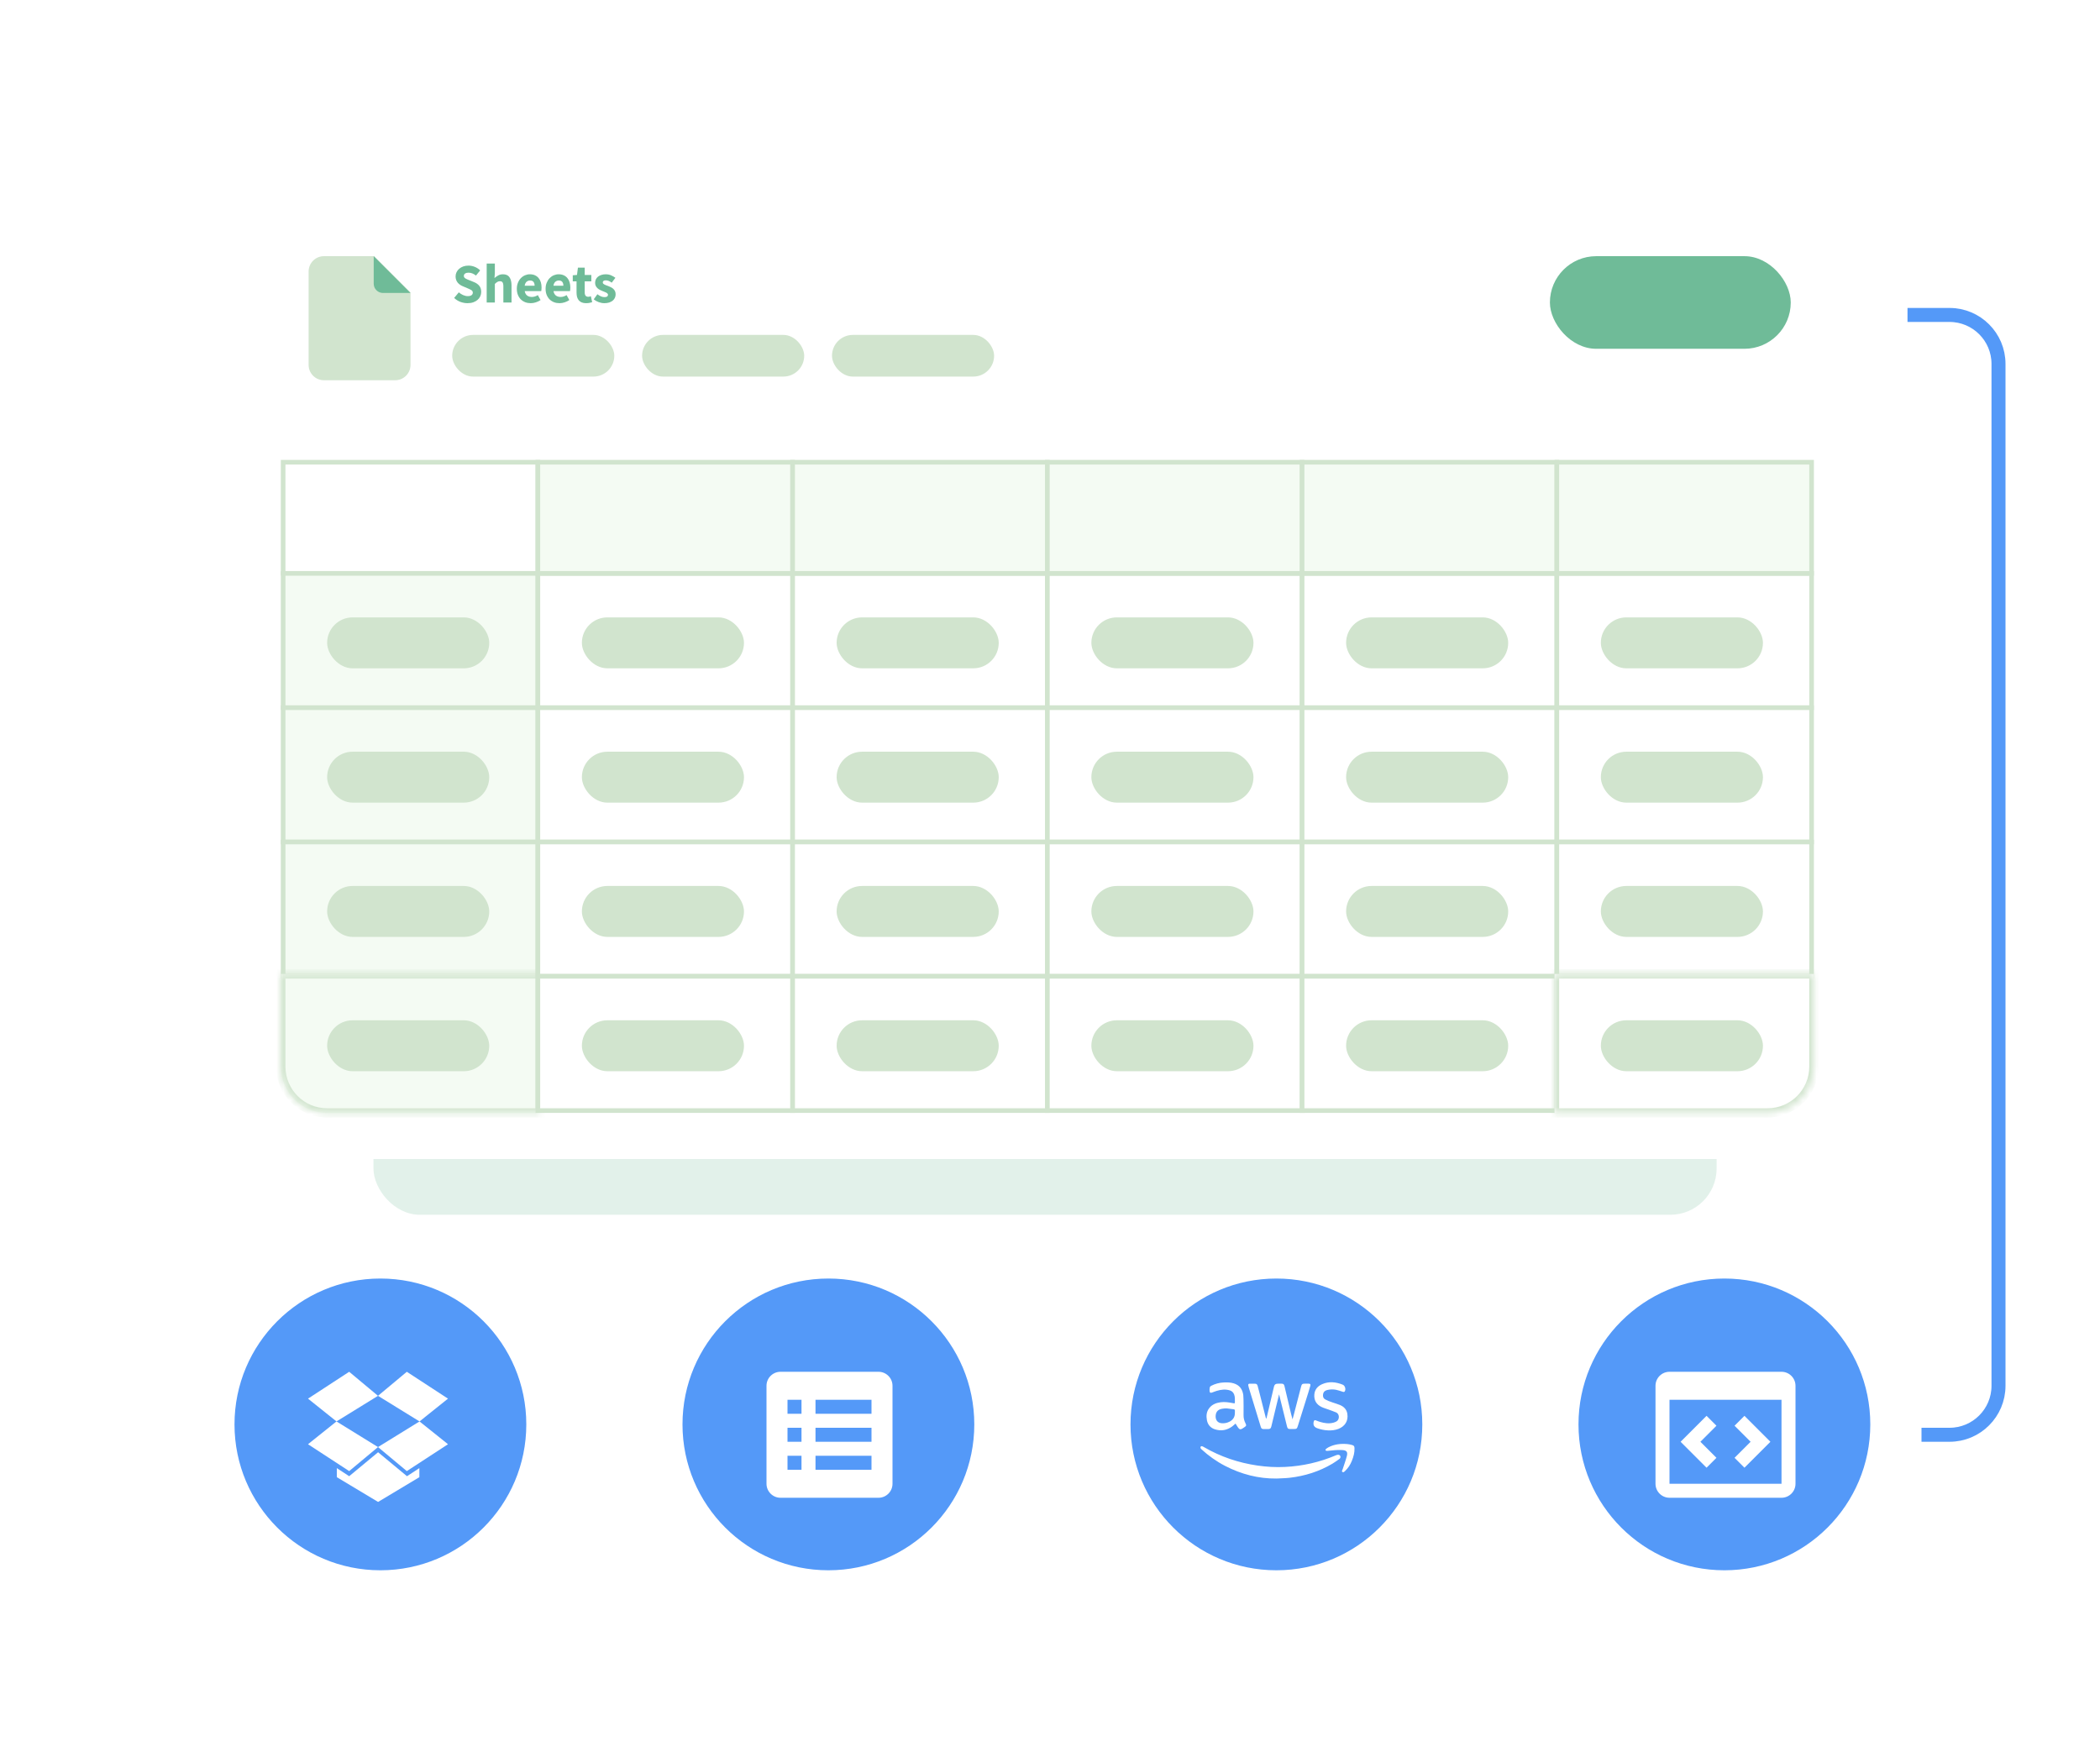 <svg width="300" height="251" viewBox="0 0 300 251" fill="none" xmlns="http://www.w3.org/2000/svg">
<path d="M274.5 205H278.5C282.366 205 285.5 201.866 285.5 198V52C285.5 48.134 282.366 45 278.5 45H272.5" stroke="#5499F8" stroke-width="2"/>
<g opacity="0.2" filter="url(#filter0_f_1394_18621)">
<rect x="53.35" y="82.257" width="191.883" height="91.31" rx="6.617" fill="#6FBB98"/>
</g>
<g filter="url(#filter1_d_1394_18621)">
<rect x="33.5" y="28" width="232.246" height="138.951" rx="13.233" fill="white" shape-rendering="crispEdges"/>
<rect x="40.117" y="34.617" width="218.35" height="125.717" rx="6.617" fill="white"/>
<g filter="url(#filter2_i_1394_18621)">
<path d="M40.117 41.233C40.117 37.579 43.079 34.617 46.733 34.617H252.512C256.166 34.617 259.128 37.579 259.128 41.233V67.7H40.117V41.233Z" fill="white"/>
</g>
<path d="M66.79 44.641C66.452 44.641 66.113 44.58 65.774 44.459C65.441 44.331 65.142 44.144 64.877 43.895L65.544 43.093C65.729 43.252 65.933 43.381 66.155 43.482C66.383 43.583 66.605 43.633 66.822 43.633C67.066 43.633 67.246 43.588 67.362 43.498C67.484 43.408 67.545 43.286 67.545 43.133C67.545 43.053 67.526 42.984 67.489 42.926C67.457 42.868 67.407 42.818 67.338 42.775C67.275 42.728 67.195 42.685 67.1 42.648C67.01 42.606 66.91 42.561 66.798 42.513L66.124 42.227C65.991 42.175 65.862 42.106 65.734 42.021C65.613 41.936 65.501 41.838 65.401 41.727C65.306 41.611 65.229 41.478 65.171 41.33C65.112 41.177 65.083 41.005 65.083 40.814C65.083 40.602 65.128 40.404 65.218 40.219C65.308 40.028 65.435 39.864 65.6 39.726C65.764 39.583 65.957 39.472 66.179 39.393C66.407 39.313 66.656 39.274 66.925 39.274C67.227 39.274 67.524 39.332 67.815 39.448C68.111 39.565 68.371 39.734 68.593 39.957L67.997 40.695C67.828 40.563 67.659 40.462 67.489 40.393C67.32 40.319 67.132 40.282 66.925 40.282C66.724 40.282 66.563 40.325 66.441 40.409C66.325 40.489 66.266 40.602 66.266 40.751C66.266 40.83 66.285 40.899 66.322 40.957C66.364 41.01 66.42 41.06 66.489 41.108C66.563 41.15 66.647 41.193 66.743 41.235C66.838 41.272 66.941 41.314 67.052 41.362L67.719 41.632C68.037 41.759 68.286 41.934 68.466 42.156C68.651 42.378 68.744 42.672 68.744 43.037C68.744 43.254 68.699 43.461 68.609 43.657C68.524 43.847 68.397 44.017 68.228 44.165C68.064 44.308 67.86 44.424 67.616 44.514C67.373 44.599 67.097 44.641 66.79 44.641Z" fill="#6FBB98"/>
<path d="M69.527 44.546V38.98H70.694V40.346L70.639 41.052C70.787 40.92 70.959 40.798 71.155 40.687C71.351 40.571 71.584 40.512 71.853 40.512C72.282 40.512 72.592 40.653 72.782 40.933C72.978 41.214 73.076 41.603 73.076 42.1V44.546H71.909V42.251C71.909 41.965 71.869 41.77 71.79 41.664C71.716 41.558 71.594 41.505 71.425 41.505C71.276 41.505 71.15 41.539 71.044 41.608C70.938 41.672 70.821 41.764 70.694 41.886V44.546H69.527Z" fill="#6FBB98"/>
<path d="M75.826 44.641C75.545 44.641 75.283 44.596 75.04 44.506C74.796 44.411 74.585 44.276 74.405 44.101C74.225 43.921 74.084 43.704 73.984 43.45C73.883 43.196 73.833 42.905 73.833 42.577C73.833 42.259 73.886 41.973 73.992 41.719C74.097 41.46 74.235 41.243 74.405 41.068C74.579 40.888 74.778 40.751 75 40.655C75.222 40.56 75.453 40.512 75.691 40.512C75.971 40.512 76.215 40.56 76.421 40.655C76.633 40.751 76.808 40.883 76.945 41.052C77.088 41.222 77.194 41.423 77.263 41.656C77.332 41.883 77.366 42.132 77.366 42.402C77.366 42.508 77.361 42.609 77.35 42.704C77.34 42.799 77.329 42.871 77.319 42.918H74.96C75.013 43.204 75.13 43.416 75.31 43.553C75.495 43.686 75.72 43.752 75.985 43.752C76.265 43.752 76.548 43.665 76.834 43.49L77.223 44.197C77.022 44.334 76.797 44.443 76.548 44.522C76.305 44.602 76.064 44.641 75.826 44.641ZM74.952 42.148H76.374C76.374 41.926 76.323 41.746 76.223 41.608C76.122 41.471 75.953 41.402 75.715 41.402C75.529 41.402 75.365 41.463 75.222 41.584C75.085 41.706 74.995 41.894 74.952 42.148Z" fill="#6FBB98"/>
<path d="M79.935 44.641C79.655 44.641 79.393 44.596 79.149 44.506C78.906 44.411 78.694 44.276 78.514 44.101C78.334 43.921 78.194 43.704 78.093 43.45C77.993 43.196 77.942 42.905 77.942 42.577C77.942 42.259 77.995 41.973 78.101 41.719C78.207 41.46 78.345 41.243 78.514 41.068C78.689 40.888 78.887 40.751 79.11 40.655C79.332 40.56 79.562 40.512 79.8 40.512C80.081 40.512 80.324 40.56 80.531 40.655C80.743 40.751 80.917 40.883 81.055 41.052C81.198 41.222 81.304 41.423 81.373 41.656C81.441 41.883 81.476 42.132 81.476 42.402C81.476 42.508 81.47 42.609 81.46 42.704C81.449 42.799 81.439 42.871 81.428 42.918H79.07C79.123 43.204 79.239 43.416 79.419 43.553C79.605 43.686 79.829 43.752 80.094 43.752C80.375 43.752 80.658 43.665 80.944 43.49L81.333 44.197C81.132 44.334 80.907 44.443 80.658 44.522C80.414 44.602 80.174 44.641 79.935 44.641ZM79.062 42.148H80.483C80.483 41.926 80.433 41.746 80.332 41.608C80.232 41.471 80.062 41.402 79.824 41.402C79.639 41.402 79.475 41.463 79.332 41.584C79.194 41.706 79.104 41.894 79.062 42.148Z" fill="#6FBB98"/>
<path d="M83.721 44.641C83.478 44.641 83.269 44.604 83.094 44.53C82.925 44.456 82.784 44.353 82.673 44.22C82.567 44.088 82.488 43.929 82.435 43.744C82.387 43.553 82.364 43.344 82.364 43.117V41.521H81.824V40.655L82.427 40.608L82.562 39.56H83.531V40.608H84.476V41.521H83.531V43.101C83.531 43.323 83.576 43.485 83.666 43.585C83.761 43.681 83.885 43.728 84.039 43.728C84.102 43.728 84.166 43.72 84.229 43.704C84.298 43.688 84.359 43.67 84.412 43.649L84.595 44.498C84.489 44.53 84.364 44.562 84.222 44.594C84.079 44.625 83.912 44.641 83.721 44.641Z" fill="#6FBB98"/>
<path d="M86.326 44.641C86.067 44.641 85.799 44.591 85.524 44.49C85.254 44.39 85.019 44.257 84.817 44.093L85.341 43.363C85.521 43.501 85.693 43.604 85.858 43.672C86.022 43.741 86.188 43.776 86.358 43.776C86.532 43.776 86.659 43.747 86.739 43.688C86.818 43.63 86.858 43.548 86.858 43.442C86.858 43.379 86.834 43.323 86.787 43.276C86.744 43.223 86.683 43.175 86.604 43.133C86.53 43.09 86.445 43.053 86.35 43.021C86.254 42.984 86.157 42.945 86.056 42.902C85.934 42.855 85.812 42.799 85.691 42.736C85.569 42.672 85.458 42.595 85.357 42.505C85.257 42.41 85.175 42.301 85.111 42.18C85.048 42.053 85.016 41.907 85.016 41.743C85.016 41.563 85.05 41.396 85.119 41.243C85.193 41.089 85.296 40.96 85.429 40.854C85.561 40.748 85.72 40.666 85.905 40.608C86.09 40.544 86.297 40.512 86.525 40.512C86.826 40.512 87.091 40.565 87.319 40.671C87.546 40.772 87.745 40.886 87.914 41.013L87.39 41.711C87.247 41.605 87.107 41.523 86.969 41.465C86.832 41.407 86.694 41.378 86.556 41.378C86.26 41.378 86.112 41.481 86.112 41.688C86.112 41.751 86.133 41.807 86.175 41.854C86.218 41.897 86.273 41.936 86.342 41.973C86.416 42.01 86.498 42.047 86.588 42.084C86.683 42.116 86.781 42.151 86.882 42.188C87.009 42.235 87.133 42.291 87.255 42.355C87.382 42.413 87.496 42.487 87.596 42.577C87.702 42.667 87.787 42.778 87.85 42.91C87.914 43.037 87.946 43.191 87.946 43.371C87.946 43.551 87.911 43.718 87.843 43.871C87.774 44.025 87.671 44.16 87.533 44.276C87.395 44.387 87.226 44.477 87.025 44.546C86.823 44.609 86.591 44.641 86.326 44.641Z" fill="#6FBB98"/>
<rect x="64.599" y="49.175" width="23.158" height="5.955" rx="2.978" fill="#D1E4CE"/>
<rect x="91.728" y="49.175" width="23.158" height="5.955" rx="2.978" fill="#D1E4CE"/>
<rect x="118.856" y="49.175" width="23.158" height="5.955" rx="2.978" fill="#D1E4CE"/>
<rect x="221.415" y="37.925" width="34.407" height="13.233" rx="6.617" fill="#6FBB98"/>
<path d="M44.29 40.117C44.29 39.018 45.181 38.127 46.279 38.127H53.362L58.442 43.208V53.461C58.442 54.559 57.552 55.45 56.453 55.45H46.279C45.181 55.45 44.29 54.559 44.29 53.461V40.117Z" fill="#D1E4CE" stroke="#D1E4CE" stroke-width="0.404"/>
<path d="M53.388 37.925L58.644 43.182H54.711C53.98 43.182 53.388 42.589 53.388 41.858V37.925Z" fill="#6FBB98"/>
<rect x="40.447" y="67.365" width="36.392" height="15.88" fill="white" stroke="#D1E4CE" stroke-width="0.662"/>
<rect x="40.448" y="83.252" width="36.392" height="19.188" fill="#F4FBF3" stroke="#D1E4CE" stroke-width="0.662"/>
<rect x="46.734" y="89.535" width="23.158" height="7.278" rx="3.639" fill="#D1E4CE"/>
<rect x="40.447" y="102.44" width="36.392" height="19.188" fill="#F4FBF3" stroke="#D1E4CE" stroke-width="0.662"/>
<rect x="46.733" y="108.726" width="23.158" height="7.278" rx="3.639" fill="#D1E4CE"/>
<rect x="40.448" y="121.627" width="36.392" height="19.188" fill="#F4FBF3" stroke="#D1E4CE" stroke-width="0.662"/>
<rect x="46.734" y="127.91" width="23.158" height="7.278" rx="3.639" fill="#D1E4CE"/>
<mask id="path-20-inside-1_1394_18621" fill="white">
<path d="M40.117 140.484H77.17V160.334H46.733C43.079 160.334 40.117 157.372 40.117 153.717V140.484Z"/>
</mask>
<path d="M40.117 140.484H77.17V160.334H46.733C43.079 160.334 40.117 157.372 40.117 153.717V140.484Z" fill="#F4FBF3"/>
<path d="M40.117 140.484V139.822H39.455V140.484H40.117ZM77.17 140.484H77.832V139.822H77.17V140.484ZM77.17 160.334V160.996H77.832V160.334H77.17ZM40.117 141.146H77.17V139.822H40.117V141.146ZM76.508 140.484V160.334H77.832V140.484H76.508ZM77.17 159.672H46.733V160.996H77.17V159.672ZM40.778 153.717V140.484H39.455V153.717H40.778ZM46.733 159.672C43.444 159.672 40.778 157.006 40.778 153.717H39.455C39.455 157.737 42.714 160.996 46.733 160.996V159.672Z" fill="#D1E4CE" mask="url(#path-20-inside-1_1394_18621)"/>
<rect x="46.733" y="147.101" width="23.158" height="7.278" rx="3.639" fill="#D1E4CE"/>
<rect x="76.839" y="83.252" width="36.392" height="19.188" fill="white" stroke="#D1E4CE" stroke-width="0.662"/>
<rect x="83.125" y="89.535" width="23.158" height="7.278" rx="3.639" fill="#D1E4CE"/>
<rect x="76.84" y="102.44" width="36.392" height="19.188" fill="white" stroke="#D1E4CE" stroke-width="0.662"/>
<rect x="83.126" y="108.726" width="23.158" height="7.278" rx="3.639" fill="#D1E4CE"/>
<rect x="76.839" y="121.627" width="36.392" height="19.188" fill="white" stroke="#D1E4CE" stroke-width="0.662"/>
<rect x="83.125" y="127.91" width="23.158" height="7.278" rx="3.639" fill="#D1E4CE"/>
<rect x="76.84" y="140.815" width="36.392" height="19.188" fill="white" stroke="#D1E4CE" stroke-width="0.662"/>
<rect x="83.126" y="147.101" width="23.158" height="7.278" rx="3.639" fill="#D1E4CE"/>
<rect x="113.232" y="83.252" width="36.392" height="19.188" fill="white" stroke="#D1E4CE" stroke-width="0.662"/>
<rect x="119.518" y="89.535" width="23.158" height="7.278" rx="3.639" fill="#D1E4CE"/>
<rect x="113.232" y="102.44" width="36.392" height="19.188" fill="white" stroke="#D1E4CE" stroke-width="0.662"/>
<rect x="119.518" y="108.726" width="23.158" height="7.278" rx="3.639" fill="#D1E4CE"/>
<rect x="113.231" y="121.627" width="36.392" height="19.188" fill="white" stroke="#D1E4CE" stroke-width="0.662"/>
<rect x="119.517" y="127.91" width="23.158" height="7.278" rx="3.639" fill="#D1E4CE"/>
<rect x="113.232" y="140.815" width="36.392" height="19.188" fill="white" stroke="#D1E4CE" stroke-width="0.662"/>
<rect x="119.518" y="147.101" width="23.158" height="7.278" rx="3.639" fill="#D1E4CE"/>
<rect x="149.624" y="83.252" width="36.392" height="19.188" fill="white" stroke="#D1E4CE" stroke-width="0.662"/>
<rect x="155.91" y="89.535" width="23.158" height="7.278" rx="3.639" fill="#D1E4CE"/>
<rect x="149.623" y="102.44" width="36.392" height="19.188" fill="white" stroke="#D1E4CE" stroke-width="0.662"/>
<rect x="155.909" y="108.726" width="23.158" height="7.278" rx="3.639" fill="#D1E4CE"/>
<rect x="149.623" y="121.627" width="36.392" height="19.188" fill="white" stroke="#D1E4CE" stroke-width="0.662"/>
<rect x="155.909" y="127.91" width="23.158" height="7.278" rx="3.639" fill="#D1E4CE"/>
<rect x="149.623" y="140.815" width="36.392" height="19.188" fill="white" stroke="#D1E4CE" stroke-width="0.662"/>
<rect x="155.909" y="147.101" width="23.158" height="7.278" rx="3.639" fill="#D1E4CE"/>
<rect x="186.014" y="83.252" width="36.392" height="19.188" fill="white" stroke="#D1E4CE" stroke-width="0.662"/>
<rect x="192.3" y="89.535" width="23.158" height="7.278" rx="3.639" fill="#D1E4CE"/>
<rect x="186.014" y="102.44" width="36.392" height="19.188" fill="white" stroke="#D1E4CE" stroke-width="0.662"/>
<rect x="192.3" y="108.726" width="23.158" height="7.278" rx="3.639" fill="#D1E4CE"/>
<rect x="186.014" y="121.627" width="36.392" height="19.188" fill="white" stroke="#D1E4CE" stroke-width="0.662"/>
<rect x="192.3" y="127.91" width="23.158" height="7.278" rx="3.639" fill="#D1E4CE"/>
<rect x="186.014" y="140.815" width="36.392" height="19.188" fill="white" stroke="#D1E4CE" stroke-width="0.662"/>
<rect x="192.3" y="147.101" width="23.158" height="7.278" rx="3.639" fill="#D1E4CE"/>
<rect x="222.406" y="83.252" width="36.392" height="19.188" fill="white" stroke="#D1E4CE" stroke-width="0.662"/>
<rect x="228.692" y="89.535" width="23.158" height="7.278" rx="3.639" fill="#D1E4CE"/>
<rect x="222.406" y="102.44" width="36.392" height="19.188" fill="white" stroke="#D1E4CE" stroke-width="0.662"/>
<rect x="228.692" y="108.726" width="23.158" height="7.278" rx="3.639" fill="#D1E4CE"/>
<rect x="222.407" y="121.627" width="36.392" height="19.188" fill="white" stroke="#D1E4CE" stroke-width="0.662"/>
<rect x="228.692" y="127.91" width="23.158" height="7.278" rx="3.639" fill="#D1E4CE"/>
<mask id="path-61-inside-2_1394_18621" fill="white">
<path d="M222.075 140.484H259.128V153.717C259.128 157.372 256.166 160.334 252.512 160.334H222.075V140.484Z"/>
</mask>
<path d="M222.075 140.484H259.128V153.717C259.128 157.372 256.166 160.334 252.512 160.334H222.075V140.484Z" fill="white"/>
<path d="M222.075 140.484V139.822H221.413V140.484H222.075ZM259.128 140.484H259.79V139.822H259.128V140.484ZM222.075 160.334H221.413V160.996H222.075V160.334ZM222.075 141.146H259.128V139.822H222.075V141.146ZM258.467 140.484V153.717H259.79V140.484H258.467ZM252.512 159.672H222.075V160.996H252.512V159.672ZM222.737 160.334V140.484H221.413V160.334H222.737ZM258.467 153.717C258.467 157.006 255.801 159.672 252.512 159.672V160.996C256.532 160.996 259.79 157.737 259.79 153.717H258.467Z" fill="#D1E4CE" mask="url(#path-61-inside-2_1394_18621)"/>
<rect x="228.692" y="147.101" width="23.158" height="7.278" rx="3.639" fill="#D1E4CE"/>
<rect x="76.84" y="67.365" width="36.392" height="15.88" fill="#F4FBF3" stroke="#D1E4CE" stroke-width="0.662"/>
<rect x="113.231" y="67.365" width="36.392" height="15.88" fill="#F4FBF3" stroke="#D1E4CE" stroke-width="0.662"/>
<rect x="149.623" y="67.365" width="36.392" height="15.88" fill="#F4FBF3" stroke="#D1E4CE" stroke-width="0.662"/>
<rect x="186.015" y="67.365" width="36.392" height="15.88" fill="#F4FBF3" stroke="#D1E4CE" stroke-width="0.662"/>
<rect x="222.406" y="67.365" width="36.392" height="15.88" fill="#F4FBF3" stroke="#D1E4CE" stroke-width="0.662"/>
</g>
<g filter="url(#filter3_d_1394_18621)">
<circle cx="54.343" cy="204.842" r="20.843" fill="#5499F8"/>
</g>
<path d="M44 206.352L49.884 210.19L54 206.757L48.069 203.095L44 206.352Z" fill="white"/>
<path d="M49.884 196L44 199.839L48.069 203.095L54 199.436L49.884 196Z" fill="white"/>
<path d="M64 199.839L58.117 196L54 199.436L59.932 203.095L64 199.839Z" fill="white"/>
<path d="M54 206.757L58.117 210.19L64 206.352L59.932 203.095L54 206.757Z" fill="white"/>
<path d="M54.013 207.496L49.884 210.92L48.117 209.765V211.059L54.013 214.595L59.909 211.059V209.765L58.141 210.92L54.013 207.496Z" fill="white"/>
<g filter="url(#filter4_d_1394_18621)">
<circle cx="118.342" cy="204.842" r="20.843" fill="#5499F8"/>
</g>
<path d="M109.5 198V212C109.5 213.104 110.396 214 111.5 214H125.5C126.604 214 127.5 213.104 127.5 212V198C127.5 196.896 126.604 196 125.5 196H111.5C110.396 196 109.5 196.896 109.5 198ZM116.5 200H124.5V202H116.5V200ZM116.5 204H124.5V206H116.5V204ZM116.5 208H124.5V210H116.5V208ZM112.5 200H114.5V202H112.5V200ZM112.5 204H114.5V206H112.5V204ZM112.5 208H114.5V210H112.5V208Z" fill="white"/>
<g filter="url(#filter5_d_1394_18621)">
<circle cx="182.342" cy="204.842" r="20.843" fill="#5499F8"/>
</g>
<path d="M182.725 199.223C182.124 201.694 182.162 201.561 181.616 203.822C181.548 204.101 181.44 204.183 181.157 204.187H180.538C180.288 204.183 180.185 204.118 180.112 203.873C179.584 202.18 178.874 199.829 178.397 198.256C178.221 197.676 178.337 197.689 178.797 197.702C178.956 197.706 179.111 197.702 179.27 197.702C179.489 197.706 179.601 197.788 179.661 198.007C179.816 198.561 179.919 198.987 180.804 202.481C180.821 202.55 180.843 202.614 180.864 202.678H180.912C180.933 202.593 180.959 202.511 180.98 202.425C181.316 201.011 181.646 199.593 181.982 198.179C182.085 197.74 182.27 197.697 182.712 197.697H183.039C183.335 197.702 183.426 197.762 183.499 198.054C183.757 199.06 184.509 202.429 184.646 202.799C184.866 202.012 184.569 203.138 185.871 198.114C185.961 197.766 186.047 197.697 186.4 197.697H186.946C187.178 197.702 187.246 197.775 187.191 198.002C187.087 198.411 187.066 198.428 185.416 203.714C185.282 204.14 185.235 204.178 184.788 204.178H184.333C184.019 204.178 183.937 204.123 183.86 203.817C183.675 203.121 182.858 199.704 182.725 199.223ZM176.889 204.002C177.069 204.251 177.237 204.273 177.495 204.105L177.766 203.925C178.058 203.731 178.079 203.654 177.92 203.345C177.735 202.984 177.645 202.601 177.65 202.189C177.65 202.055 177.675 199.795 177.611 199.318C177.495 198.488 177.074 197.908 176.248 197.654C175.789 197.508 175.316 197.513 174.843 197.525C174.194 197.543 173.579 197.723 173.004 198.015C172.926 198.054 172.845 198.149 172.827 198.226C172.793 198.394 172.78 198.574 172.797 198.746C172.823 199 172.909 199.047 173.15 198.965C173.369 198.892 173.579 198.798 173.799 198.733C174.422 198.544 175.054 198.458 175.694 198.66C175.999 198.755 176.197 198.957 176.309 199.253C176.438 199.593 176.412 199.945 176.412 200.293C176.412 200.53 176.407 200.53 176.175 200.487C175.578 200.375 174.985 200.272 174.375 200.353C173.721 200.444 173.145 200.667 172.733 201.213C172.342 201.729 172.303 202.313 172.415 202.911C172.535 203.555 172.922 204.015 173.549 204.217C174.435 204.505 175.273 204.359 176.029 203.809C176.193 203.688 176.339 203.542 176.506 203.401C176.64 203.615 176.756 203.817 176.889 204.002ZM176.231 201.355C176.36 201.372 176.425 201.436 176.416 201.574C176.407 201.737 176.42 201.901 176.403 202.064C176.352 202.567 176.072 202.911 175.634 203.134C175.281 203.315 174.908 203.383 174.512 203.349C173.859 203.293 173.61 202.786 173.67 202.219C173.726 201.677 174.035 201.376 174.594 201.282C175.187 201.179 175.281 201.234 176.231 201.355ZM191.222 204.153C192.137 203.783 192.636 203.027 192.477 202.004C192.382 201.376 191.97 200.964 191.394 200.736C190.762 200.482 189.941 200.293 189.327 199.954C189.138 199.851 189.009 199.683 189 199.442C188.983 198.965 189.18 198.703 189.662 198.591C190.062 198.501 190.47 198.497 190.87 198.574C191.183 198.634 191.484 198.755 191.789 198.845C191.91 198.884 192.043 198.935 192.124 198.776C192.288 198.462 192.142 197.972 191.811 197.839C190.844 197.452 189.855 197.341 188.88 197.77C188.252 198.045 187.822 198.518 187.762 199.24C187.693 200.07 188.059 200.676 188.798 201.032C189.129 201.191 189.49 201.286 189.838 201.415C190.186 201.544 190.534 201.664 190.874 201.806C191.402 202.034 191.372 202.846 190.925 203.095C189.735 203.753 188.136 202.992 187.951 202.932C187.809 202.885 187.724 202.941 187.681 203.091C187.552 203.577 187.711 203.899 188.179 204.067C189.112 204.406 190.311 204.518 191.222 204.153ZM184.221 211.145C186.404 210.896 188.463 210.251 190.354 209.125C190.698 208.923 191.02 208.683 191.347 208.45C191.66 208.227 191.484 207.66 190.861 207.926C188.523 208.923 186.082 209.478 183.546 209.598C182.235 209.662 180.933 209.585 179.631 209.396C176.919 209.001 174.37 208.141 171.998 206.766C171.908 206.714 171.817 206.658 171.719 206.637C171.508 206.589 171.388 206.839 171.615 207.054C172.647 208.003 173.777 208.807 175.015 209.448C177.323 210.638 179.764 211.283 182.373 211.253C182.992 211.218 183.611 211.214 184.221 211.145ZM191.729 207.183C192.365 207.217 192.563 207.436 192.404 208.051C192.241 208.687 192.004 209.306 191.806 209.933C191.768 210.058 191.626 210.204 191.772 210.311C191.931 210.423 192.051 210.268 192.159 210.17C192.597 209.761 192.907 209.267 193.126 208.717C193.358 208.141 193.526 207.548 193.5 206.916C193.491 206.65 193.422 206.538 193.165 206.465C192.932 206.4 192.692 206.345 192.455 206.327C191.527 206.25 190.629 206.349 189.791 206.783C189.658 206.852 189.533 206.942 189.417 207.036C189.37 207.075 189.279 207.264 189.52 207.299C189.602 207.312 189.688 207.294 189.774 207.286C190.5 207.217 191.003 207.144 191.729 207.183Z" fill="white"/>
<g filter="url(#filter6_d_1394_18621)">
<circle cx="246.342" cy="204.842" r="20.843" fill="#5499F8"/>
</g>
<path d="M254.5 196H238.5C237.397 196 236.5 196.897 236.5 198V212C236.5 213.103 237.397 214 238.5 214H254.5C255.603 214 256.5 213.103 256.5 212V198C256.5 196.897 255.603 196 254.5 196ZM238.5 212V200H254.5L254.502 212H238.5Z" fill="white"/>
<path d="M243.793 202.293L240.086 206L243.793 209.707L245.207 208.293L242.914 206L245.207 203.707L243.793 202.293ZM249.207 202.293L247.793 203.707L250.086 206L247.793 208.293L249.207 209.707L252.914 206L249.207 202.293Z" fill="white"/>
<defs>
<filter id="filter0_f_1394_18621" x="13.65" y="42.557" width="271.283" height="170.71" filterUnits="userSpaceOnUse" color-interpolation-filters="sRGB">
<feFlood flood-opacity="0" result="BackgroundImageFix"/>
<feBlend mode="normal" in="SourceGraphic" in2="BackgroundImageFix" result="shape"/>
<feGaussianBlur stdDeviation="19.85" result="effect1_foregroundBlur_1394_18621"/>
</filter>
<filter id="filter1_d_1394_18621" x="7.033" y="0.21" width="285.179" height="191.884" filterUnits="userSpaceOnUse" color-interpolation-filters="sRGB">
<feFlood flood-opacity="0" result="BackgroundImageFix"/>
<feColorMatrix in="SourceAlpha" type="matrix" values="0 0 0 0 0 0 0 0 0 0 0 0 0 0 0 0 0 0 127 0" result="hardAlpha"/>
<feOffset dy="-1.323"/>
<feGaussianBlur stdDeviation="13.233"/>
<feComposite in2="hardAlpha" operator="out"/>
<feColorMatrix type="matrix" values="0 0 0 0 0.039 0 0 0 0 0.154 0 0 0 0 0.004 0 0 0 0.1 0"/>
<feBlend mode="normal" in2="BackgroundImageFix" result="effect1_dropShadow_1394_18621"/>
<feBlend mode="normal" in="SourceGraphic" in2="effect1_dropShadow_1394_18621" result="shape"/>
</filter>
<filter id="filter2_i_1394_18621" x="40.117" y="34.617" width="219.012" height="33.083" filterUnits="userSpaceOnUse" color-interpolation-filters="sRGB">
<feFlood flood-opacity="0" result="BackgroundImageFix"/>
<feBlend mode="normal" in="SourceGraphic" in2="BackgroundImageFix" result="shape"/>
<feColorMatrix in="SourceAlpha" type="matrix" values="0 0 0 0 0 0 0 0 0 0 0 0 0 0 0 0 0 0 127 0" result="hardAlpha"/>
<feOffset dy="-0.662"/>
<feComposite in2="hardAlpha" operator="arithmetic" k2="-1" k3="1"/>
<feColorMatrix type="matrix" values="0 0 0 0 0 0 0 0 0 0 0 0 0 0 0 0 0 0 0.05 0"/>
<feBlend mode="normal" in2="shape" result="effect1_innerShadow_1394_18621"/>
</filter>
<filter id="filter3_d_1394_18621" x="7.033" y="156.21" width="94.618" height="94.618" filterUnits="userSpaceOnUse" color-interpolation-filters="sRGB">
<feFlood flood-opacity="0" result="BackgroundImageFix"/>
<feColorMatrix in="SourceAlpha" type="matrix" values="0 0 0 0 0 0 0 0 0 0 0 0 0 0 0 0 0 0 127 0" result="hardAlpha"/>
<feOffset dy="-1.323"/>
<feGaussianBlur stdDeviation="13.233"/>
<feComposite in2="hardAlpha" operator="out"/>
<feColorMatrix type="matrix" values="0 0 0 0 0.039 0 0 0 0 0.154 0 0 0 0 0.004 0 0 0 0.1 0"/>
<feBlend mode="normal" in2="BackgroundImageFix" result="effect1_dropShadow_1394_18621"/>
<feBlend mode="normal" in="SourceGraphic" in2="effect1_dropShadow_1394_18621" result="shape"/>
</filter>
<filter id="filter4_d_1394_18621" x="71.033" y="156.21" width="94.618" height="94.618" filterUnits="userSpaceOnUse" color-interpolation-filters="sRGB">
<feFlood flood-opacity="0" result="BackgroundImageFix"/>
<feColorMatrix in="SourceAlpha" type="matrix" values="0 0 0 0 0 0 0 0 0 0 0 0 0 0 0 0 0 0 127 0" result="hardAlpha"/>
<feOffset dy="-1.323"/>
<feGaussianBlur stdDeviation="13.233"/>
<feComposite in2="hardAlpha" operator="out"/>
<feColorMatrix type="matrix" values="0 0 0 0 0.039 0 0 0 0 0.154 0 0 0 0 0.004 0 0 0 0.1 0"/>
<feBlend mode="normal" in2="BackgroundImageFix" result="effect1_dropShadow_1394_18621"/>
<feBlend mode="normal" in="SourceGraphic" in2="effect1_dropShadow_1394_18621" result="shape"/>
</filter>
<filter id="filter5_d_1394_18621" x="135.033" y="156.21" width="94.618" height="94.618" filterUnits="userSpaceOnUse" color-interpolation-filters="sRGB">
<feFlood flood-opacity="0" result="BackgroundImageFix"/>
<feColorMatrix in="SourceAlpha" type="matrix" values="0 0 0 0 0 0 0 0 0 0 0 0 0 0 0 0 0 0 127 0" result="hardAlpha"/>
<feOffset dy="-1.323"/>
<feGaussianBlur stdDeviation="13.233"/>
<feComposite in2="hardAlpha" operator="out"/>
<feColorMatrix type="matrix" values="0 0 0 0 0.039 0 0 0 0 0.154 0 0 0 0 0.004 0 0 0 0.1 0"/>
<feBlend mode="normal" in2="BackgroundImageFix" result="effect1_dropShadow_1394_18621"/>
<feBlend mode="normal" in="SourceGraphic" in2="effect1_dropShadow_1394_18621" result="shape"/>
</filter>
<filter id="filter6_d_1394_18621" x="199.033" y="156.21" width="94.618" height="94.618" filterUnits="userSpaceOnUse" color-interpolation-filters="sRGB">
<feFlood flood-opacity="0" result="BackgroundImageFix"/>
<feColorMatrix in="SourceAlpha" type="matrix" values="0 0 0 0 0 0 0 0 0 0 0 0 0 0 0 0 0 0 127 0" result="hardAlpha"/>
<feOffset dy="-1.323"/>
<feGaussianBlur stdDeviation="13.233"/>
<feComposite in2="hardAlpha" operator="out"/>
<feColorMatrix type="matrix" values="0 0 0 0 0.039 0 0 0 0 0.154 0 0 0 0 0.004 0 0 0 0.1 0"/>
<feBlend mode="normal" in2="BackgroundImageFix" result="effect1_dropShadow_1394_18621"/>
<feBlend mode="normal" in="SourceGraphic" in2="effect1_dropShadow_1394_18621" result="shape"/>
</filter>
</defs>
</svg>
